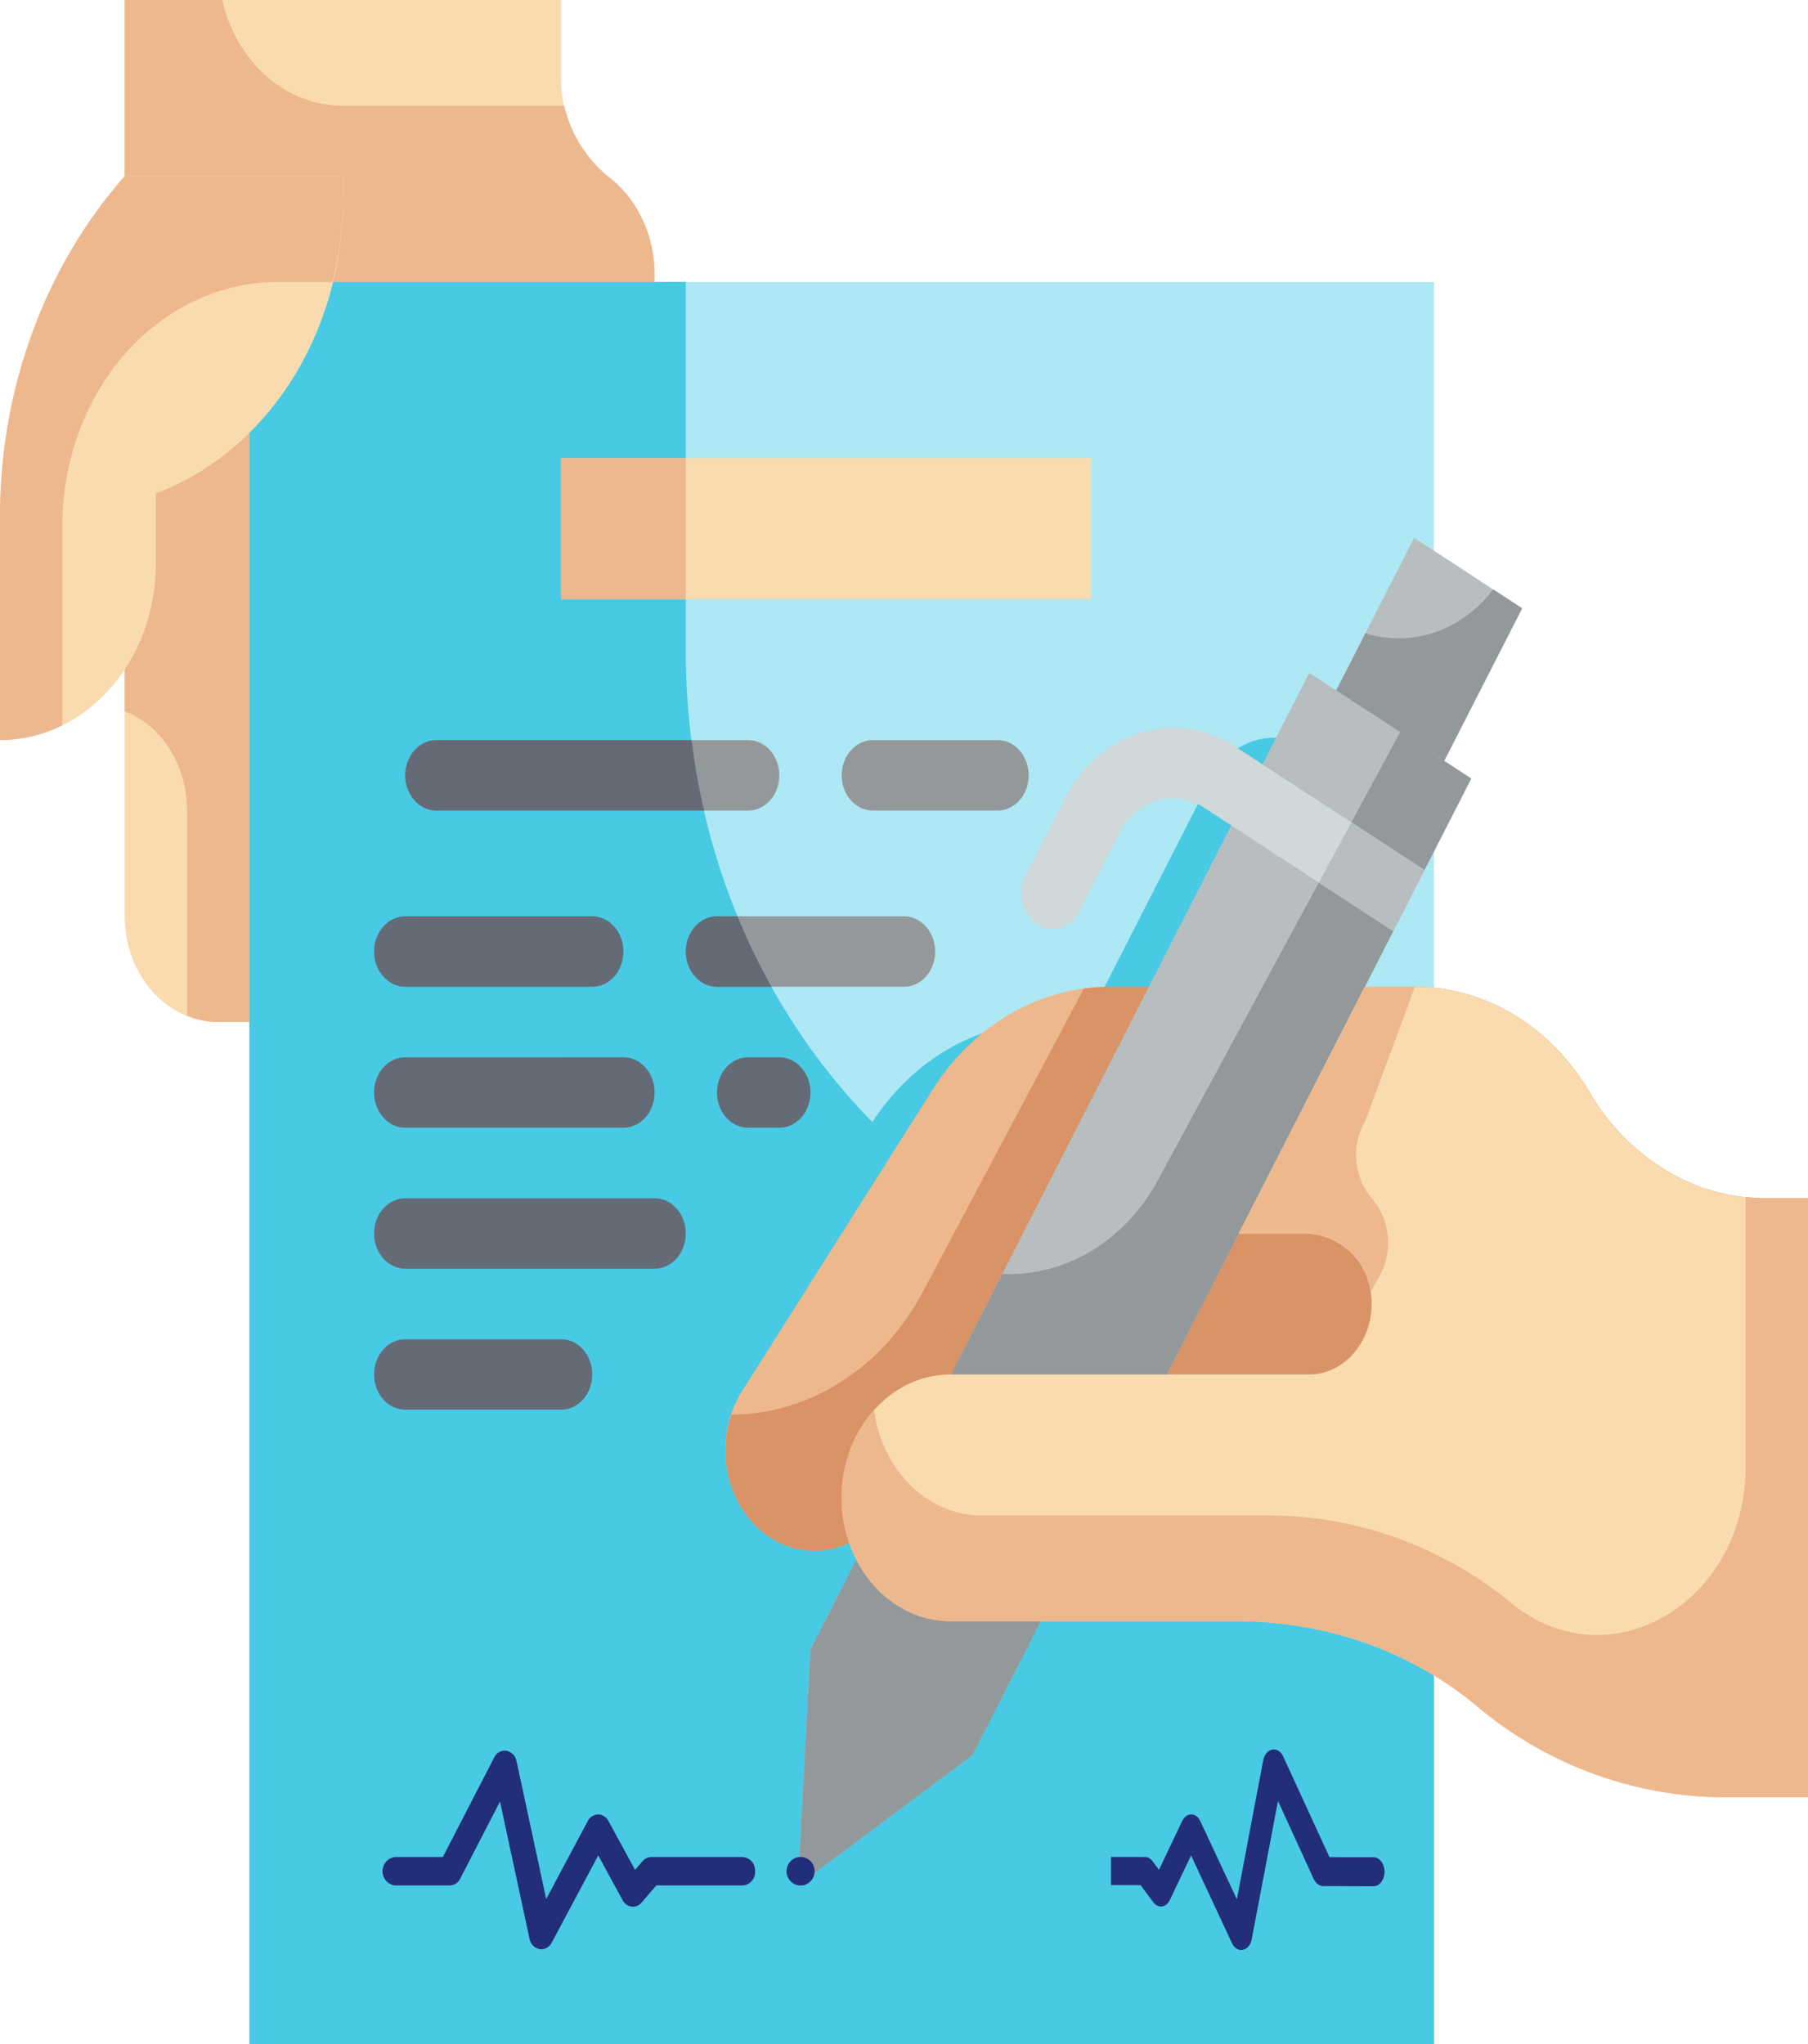 <svg xmlns="http://www.w3.org/2000/svg" width="345" height="390"><g data-name="Groupe 9"><g data-name="Groupe 7"><path data-name="Tracé 14" d="M41.638 195h83.276V52.468a23.576 23.576 0 0 0-8.921-18.847 23.576 23.576 0 0 1-8.922-18.848V0H23.793v174.828c0 11.141 7.989 20.172 17.845 20.172Z" fill="#f9dbaf"/><path data-name="Tracé 15" d="M124.914 52.448V195H41.638a14.81 14.81 0 0 1-5.948-1.21v-39.135c0-8.809-4.937-16.272-11.9-18.962V0h18.621c2.617 11.633 11.956 20.172 23.02 20.172h42.233a24.868 24.868 0 0 0 8.8 13.852c5.294 4.169 8.447 11.095 8.447 18.424Z" fill="#edb88e"/><g data-name="Groupe 4"><path data-name="Tracé 16" d="M47.586 53.793H273.62V390H47.586Z" fill="#ade8f4"/><path data-name="Tracé 17" d="M258.096 195h-9.547l20.3-39.733-19.017-12.413c-6.567-4.283-14.96-1.742-18.755 5.682L207.337 195h-7.471c-13.205 0-25.584 7.1-33.406 19.083-21.777-22.129-35.594-54.123-35.594-89.935V53.793h-83.28V390h226.035V198.593a36.059 36.059 0 0 0-15.525-3.6Z" fill="#48cae4"/><path data-name="Tracé 18" d="M107.069 87.414H208.19v26.9H107.069Z" fill="#f9dbaf"/><path data-name="Tracé 19" d="M107.069 87.414h23.793v26.9h-23.793Z" fill="#edb88e"/><g data-name="Groupe 2"><path data-name="Tracé 21" d="M83.276 154.655h59.483c3.283 0 5.948-3.012 5.948-6.724s-2.665-6.724-5.948-6.724H83.276c-3.283 0-5.948 3.012-5.948 6.724s2.665 6.724 5.948 6.724Z" fill="#93999a"/><path data-name="Tracé 22" d="M190.345 141.207h-23.793c-3.283 0-5.948 3.012-5.948 6.724s2.665 6.724 5.948 6.724h23.793c3.289 0 5.948-3.012 5.948-6.724s-2.658-6.724-5.948-6.724Z" fill="#93999a"/><path data-name="Tracé 23" d="M77.327 188.276h35.69c3.283 0 5.948-3.012 5.948-6.724s-2.665-6.724-5.948-6.724h-35.69c-3.283 0-5.948 3.012-5.948 6.724s2.665 6.724 5.948 6.724Z" fill="#656b76"/><path data-name="Tracé 24" d="M172.5 174.828h-35.69c-3.283 0-5.948 3.012-5.948 6.724s2.665 6.724 5.948 6.724h35.69c3.283 0 5.948-3.012 5.948-6.724s-2.665-6.724-5.948-6.724Z" fill="#93999a"/><g data-name="Groupe 1" fill="#656b76"><path data-name="Tracé 25" d="M77.327 215.172h41.638c3.283 0 5.948-3.012 5.948-6.724s-2.664-6.724-5.948-6.724H77.327c-3.283 0-5.948 3.012-5.948 6.724s2.665 6.724 5.948 6.724Z"/><path data-name="Tracé 26" d="M142.758 215.172h5.952c3.283 0 5.948-3.012 5.948-6.724s-2.668-6.724-5.948-6.724h-5.952c-3.283 0-5.948 3.012-5.948 6.724s2.665 6.724 5.948 6.724Z"/><path data-name="Tracé 27" d="M77.327 242.069h47.586c3.283 0 5.948-3.012 5.948-6.724s-2.664-6.724-5.948-6.724H77.327c-3.283 0-5.948 3.012-5.948 6.724s2.665 6.724 5.948 6.724Z"/><path data-name="Tracé 28" d="M77.327 268.965h29.742c3.283 0 5.948-3.012 5.948-6.724s-2.665-6.724-5.948-6.724H77.327c-3.283 0-5.948 3.012-5.948 6.724s2.665 6.724 5.948 6.724Z"/></g></g><g data-name="Groupe 3" fill="#656b76"><path data-name="Tracé 29" d="M134.371 154.655h-51.1c-3.272 0-5.948-3.026-5.948-6.724s2.681-6.724 5.952-6.724h48.717a110.667 110.667 0 0 0 2.379 13.448Z"/><path data-name="Tracé 30" d="M147.219 188.276h-10.41c-3.272 0-5.948-3.026-5.948-6.724s2.677-6.724 5.948-6.724h3.926a118.38 118.38 0 0 0 6.484 13.448Z"/></g></g><g data-name="Groupe 6"><path data-name="Tracé 31" d="M345 228.621v33.621H184.396l-14.811 25.081c-5 8.54-15.109 11.095-22.9 5.85-8.506-5.783-10.885-18.559-5.116-27.7l36.344-57.497c7.792-12.371 20.402-19.7 33.845-19.7h58.234c13.443 0 25.935 7.6 33.37 20.172a41.81 41.81 0 0 0 14.454 14.793 36.1 36.1 0 0 0 18.916 5.379Z" fill="#edb88e"/><path data-name="Tracé 32" d="M345 228.621v33.621H184.397l-14.812 25.081c-5 8.54-15.109 11.095-22.9 5.85-7.2-4.909-9.993-14.793-7.138-23.266 14.871-.067 28.849-8.809 36.641-23.6l30.634-57.695a39.8 39.8 0 0 1 4.937-.336h58.234c13.443 0 25.934 7.6 33.37 20.172a41.81 41.81 0 0 0 14.454 14.793 36.1 36.1 0 0 0 18.915 5.379Z" fill="#da9367"/><g data-name="Groupe 5"><path data-name="Tracé 33" d="m185.566 334.889-33.3 24.853 2.391-45.025 95.171-186.346 30.907 20.172Z" fill="#b8bebf"/></g><path data-name="Tracé 34" d="m269.84 102.61 20.605 13.448-14.87 29.116-20.606-13.448Z" fill="#b8bebf"/><path data-name="Tracé 35" d="m267.173 139.687-46.194 85.45c-6.382 11.808-17.851 18.438-29.735 17.94l-36.589 71.636-2.389 45.028 33.3-24.852 95.169-186.346Z" fill="#93999a"/><path data-name="Tracé 36" d="M336.732 228.621a36.1 36.1 0 0 1-18.916-5.379 41.81 41.81 0 0 1-14.454-14.793c-7.435-12.573-19.926-20.173-33.369-20.173h-9.577l-24.031 47.069h12.719a12.851 12.851 0 0 1 12.45 11.149c1.249 8.4-4.515 15.748-11.724 15.748h-68.407c-11.498 0-20.819 10.534-20.819 23.534s9.321 23.534 20.819 23.534h54.3c16.411 0 32.739 5.137 45.974 16.118a73.859 73.859 0 0 0 47.247 17.5h16.06V228.621Z" fill="#f9dbaf"/><path data-name="Tracé 37" d="M336.732 228.62a34.19 34.19 0 0 1-3.628-.255v51.48c0 25.807-25.8 41.185-44.422 26.251l-.565-.457a73.034 73.034 0 0 0-46.444-16.5h-54.3c-10.463 0-19.1-8.728-20.575-20.092a25.052 25.052 0 0 0-6.194 16.729c0 13 9.321 23.534 20.819 23.534h54.3c16.411 0 32.739 5.137 45.974 16.118a73.859 73.859 0 0 0 47.247 17.5h16.06V228.621Z" fill="#edb88e"/><path data-name="Tracé 38" d="M269.993 188.276h-9.577l-24.031 47.069h12.717a12.851 12.851 0 0 1 12.45 11.149l1.761-3.207a12.974 12.974 0 0 0-1.487-14.558 12.965 12.965 0 0 1-1.3-14.881Z" fill="#edb88e"/><path data-name="Tracé 39" d="m260.553 120.831-5.574 10.9 20.6 13.448 14.876-29.113-5.532-3.611c-6.01 7.948-15.549 11.128-24.37 8.376Z" fill="#93999a"/><path data-name="Tracé 40" d="m265.864 177.658 5.948-11.647-36.058-23.534a21.285 21.285 0 0 0-18.053-2.69 24.231 24.231 0 0 0-14.449 12.535l-7.566 14.813a7.225 7.225 0 0 0 2.177 9.185 5.386 5.386 0 0 0 2.968.9 5.847 5.847 0 0 0 5.157-3.362l7.567-14.812a12.11 12.11 0 0 1 7.221-6.267 10.62 10.62 0 0 1 9.029 1.345Z" fill="#d0d8da"/><path data-name="Tracé 41" d="m257.864 156.908-6.21 11.478 14.21 9.273 5.948-11.646Z" fill="#b8bebf"/></g><path data-name="Tracé 42" d="M23.793 33.621C8.56 50.842 0 74.201 0 98.556v42.651c16.423 0 29.741-15.055 29.741-33.621V94.138c21.313-8.029 35.69-30.581 35.69-55.978v-4.539Z" fill="#f9dbaf"/><path data-name="Tracé 43" d="M11.9 138.37v-38.072a51.239 51.239 0 0 1 5.859-23.924c7.435-14.006 20.825-22.58 35.273-22.58h10.4a65.521 65.521 0 0 0 2-15.634v-4.539H23.793C8.56 50.842 0 74.201 0 98.556v42.651a26.739 26.739 0 0 0 11.9-2.838Z" fill="#edb88e"/></g><path data-name="Tracé 63" d="M144.08 357.022a2.547 2.547 0 0 1-2.336 2.715h-16.508l-2.811 3.266a2.158 2.158 0 0 1-1.909.779 2.327 2.327 0 0 1-1.717-1.246l-4.645-8.524-8.871 16.626a2.283 2.283 0 0 1-1.985 1.284 2.037 2.037 0 0 1-.361-.033 2.507 2.507 0 0 1-1.905-2.024l-5.622-26.134-7.584 14.691a2.291 2.291 0 0 1-2 1.318h-10.49a2.745 2.745 0 0 1 0-5.43h9.163l9.805-18.989a2.236 2.236 0 0 1 2.347-1.288 2.5 2.5 0 0 1 1.922 2.027l5.65 26.262 7.924-14.85a2.286 2.286 0 0 1 1.975-1.284h.011a2.282 2.282 0 0 1 1.974 1.262l5.078 9.319 1.431-1.663a2.183 2.183 0 0 1 1.652-.795h17.475a2.546 2.546 0 0 1 2.337 2.714Zm9.024-2.715h-.673a2.745 2.745 0 0 0 0 5.43h.673a2.745 2.745 0 0 0 0-5.43Z" fill="#232e7a"/><path data-name="Tracé 64" d="M201.568 356.95a3.489 3.489 0 0 0 .155 1.038 2.878 2.878 0 0 0 .423.849 2.08 2.08 0 0 0 .627.575 1.546 1.546 0 0 0 .769.213l14.107.066 2.431 3.262a2.266 2.266 0 0 0 .356.381 1.883 1.883 0 0 0 .405.263 1.63 1.63 0 0 0 .439.138 1.54 1.54 0 0 0 .456.006 1.6 1.6 0 0 0 .445-.131 1.849 1.849 0 0 0 .407-.257 2.235 2.235 0 0 0 .354-.371 2.7 2.7 0 0 0 .284-.468l4.052-8.5 7.8 16.722a2.764 2.764 0 0 0 .335.548 2.252 2.252 0 0 0 .42.411 1.848 1.848 0 0 0 .482.26 1.608 1.608 0 0 0 .52.095h.08l.08-.005.08-.009.08-.013a1.708 1.708 0 0 0 .583-.232 2.113 2.113 0 0 0 .5-.437 2.678 2.678 0 0 0 .379-.607 3.232 3.232 0 0 0 .234-.742l5.014-26.376 6.819 14.883a2.785 2.785 0 0 0 .339.561 2.286 2.286 0 0 0 .431.424 1.883 1.883 0 0 0 .5.268 1.655 1.655 0 0 0 .543.1l9.549.036a1.72 1.72 0 0 0 .835-.215 2.2 2.2 0 0 0 .682-.593 2.929 2.929 0 0 0 .46-.883 3.561 3.561 0 0 0 0-2.167 2.949 2.949 0 0 0-.46-.886 2.22 2.22 0 0 0-.682-.6 1.727 1.727 0 0 0-.835-.217l-8.358-.008-8.84-19.23a2.684 2.684 0 0 0-.394-.624 2.113 2.113 0 0 0-.505-.436 1.718 1.718 0 0 0-.578-.228 1.59 1.59 0 0 0-.62.008 1.762 1.762 0 0 0-.592.245 2.2 2.2 0 0 0-.5.45 2.768 2.768 0 0 0-.384.62 3.3 3.3 0 0 0-.237.753l-5.021 26.486-6.981-14.914a2.7 2.7 0 0 0-.328-.534 2.189 2.189 0 0 0-.412-.4 1.789 1.789 0 0 0-.474-.253 1.57 1.57 0 0 0-.515-.088h-.009a1.573 1.573 0 0 0-.512.089 1.8 1.8 0 0 0-.472.252 2.2 2.2 0 0 0-.411.4 2.708 2.708 0 0 0-.329.53l-4.418 9.3-1.24-1.658a2.286 2.286 0 0 0-.308-.338 1.928 1.928 0 0 0-.348-.248 1.667 1.667 0 0 0-.377-.153 1.532 1.532 0 0 0-.4-.053l-14.937-.022a1.538 1.538 0 0 0-.769.208 2.061 2.061 0 0 0-.628.571 2.857 2.857 0 0 0-.423.847 3.479 3.479 0 0 0-.155 1.038Zm-7.574-2.674h.562a1.517 1.517 0 0 1 .76.209 2.054 2.054 0 0 1 .621.57 2.863 2.863 0 0 1 .419.845 3.554 3.554 0 0 1 0 2.068 2.844 2.844 0 0 1-.419.843 2.037 2.037 0 0 1-.621.566 1.511 1.511 0 0 1-.76.205h-.562a1.1 1.1 0 0 1-.759-.418 4.363 4.363 0 0 1-.619-.914 9.25 9.25 0 0 1-.417-.912c-.1-.249-.153-.414-.153-.414s.054-.166.153-.41a9.19 9.19 0 0 1 .417-.91 4.329 4.329 0 0 1 .619-.91 1.1 1.1 0 0 1 .759-.418Z" fill="#232e7a"/><path data-name="Rectangle 5" fill="#48cae4" d="M180 343h32v29h-32z"/></g></svg>
